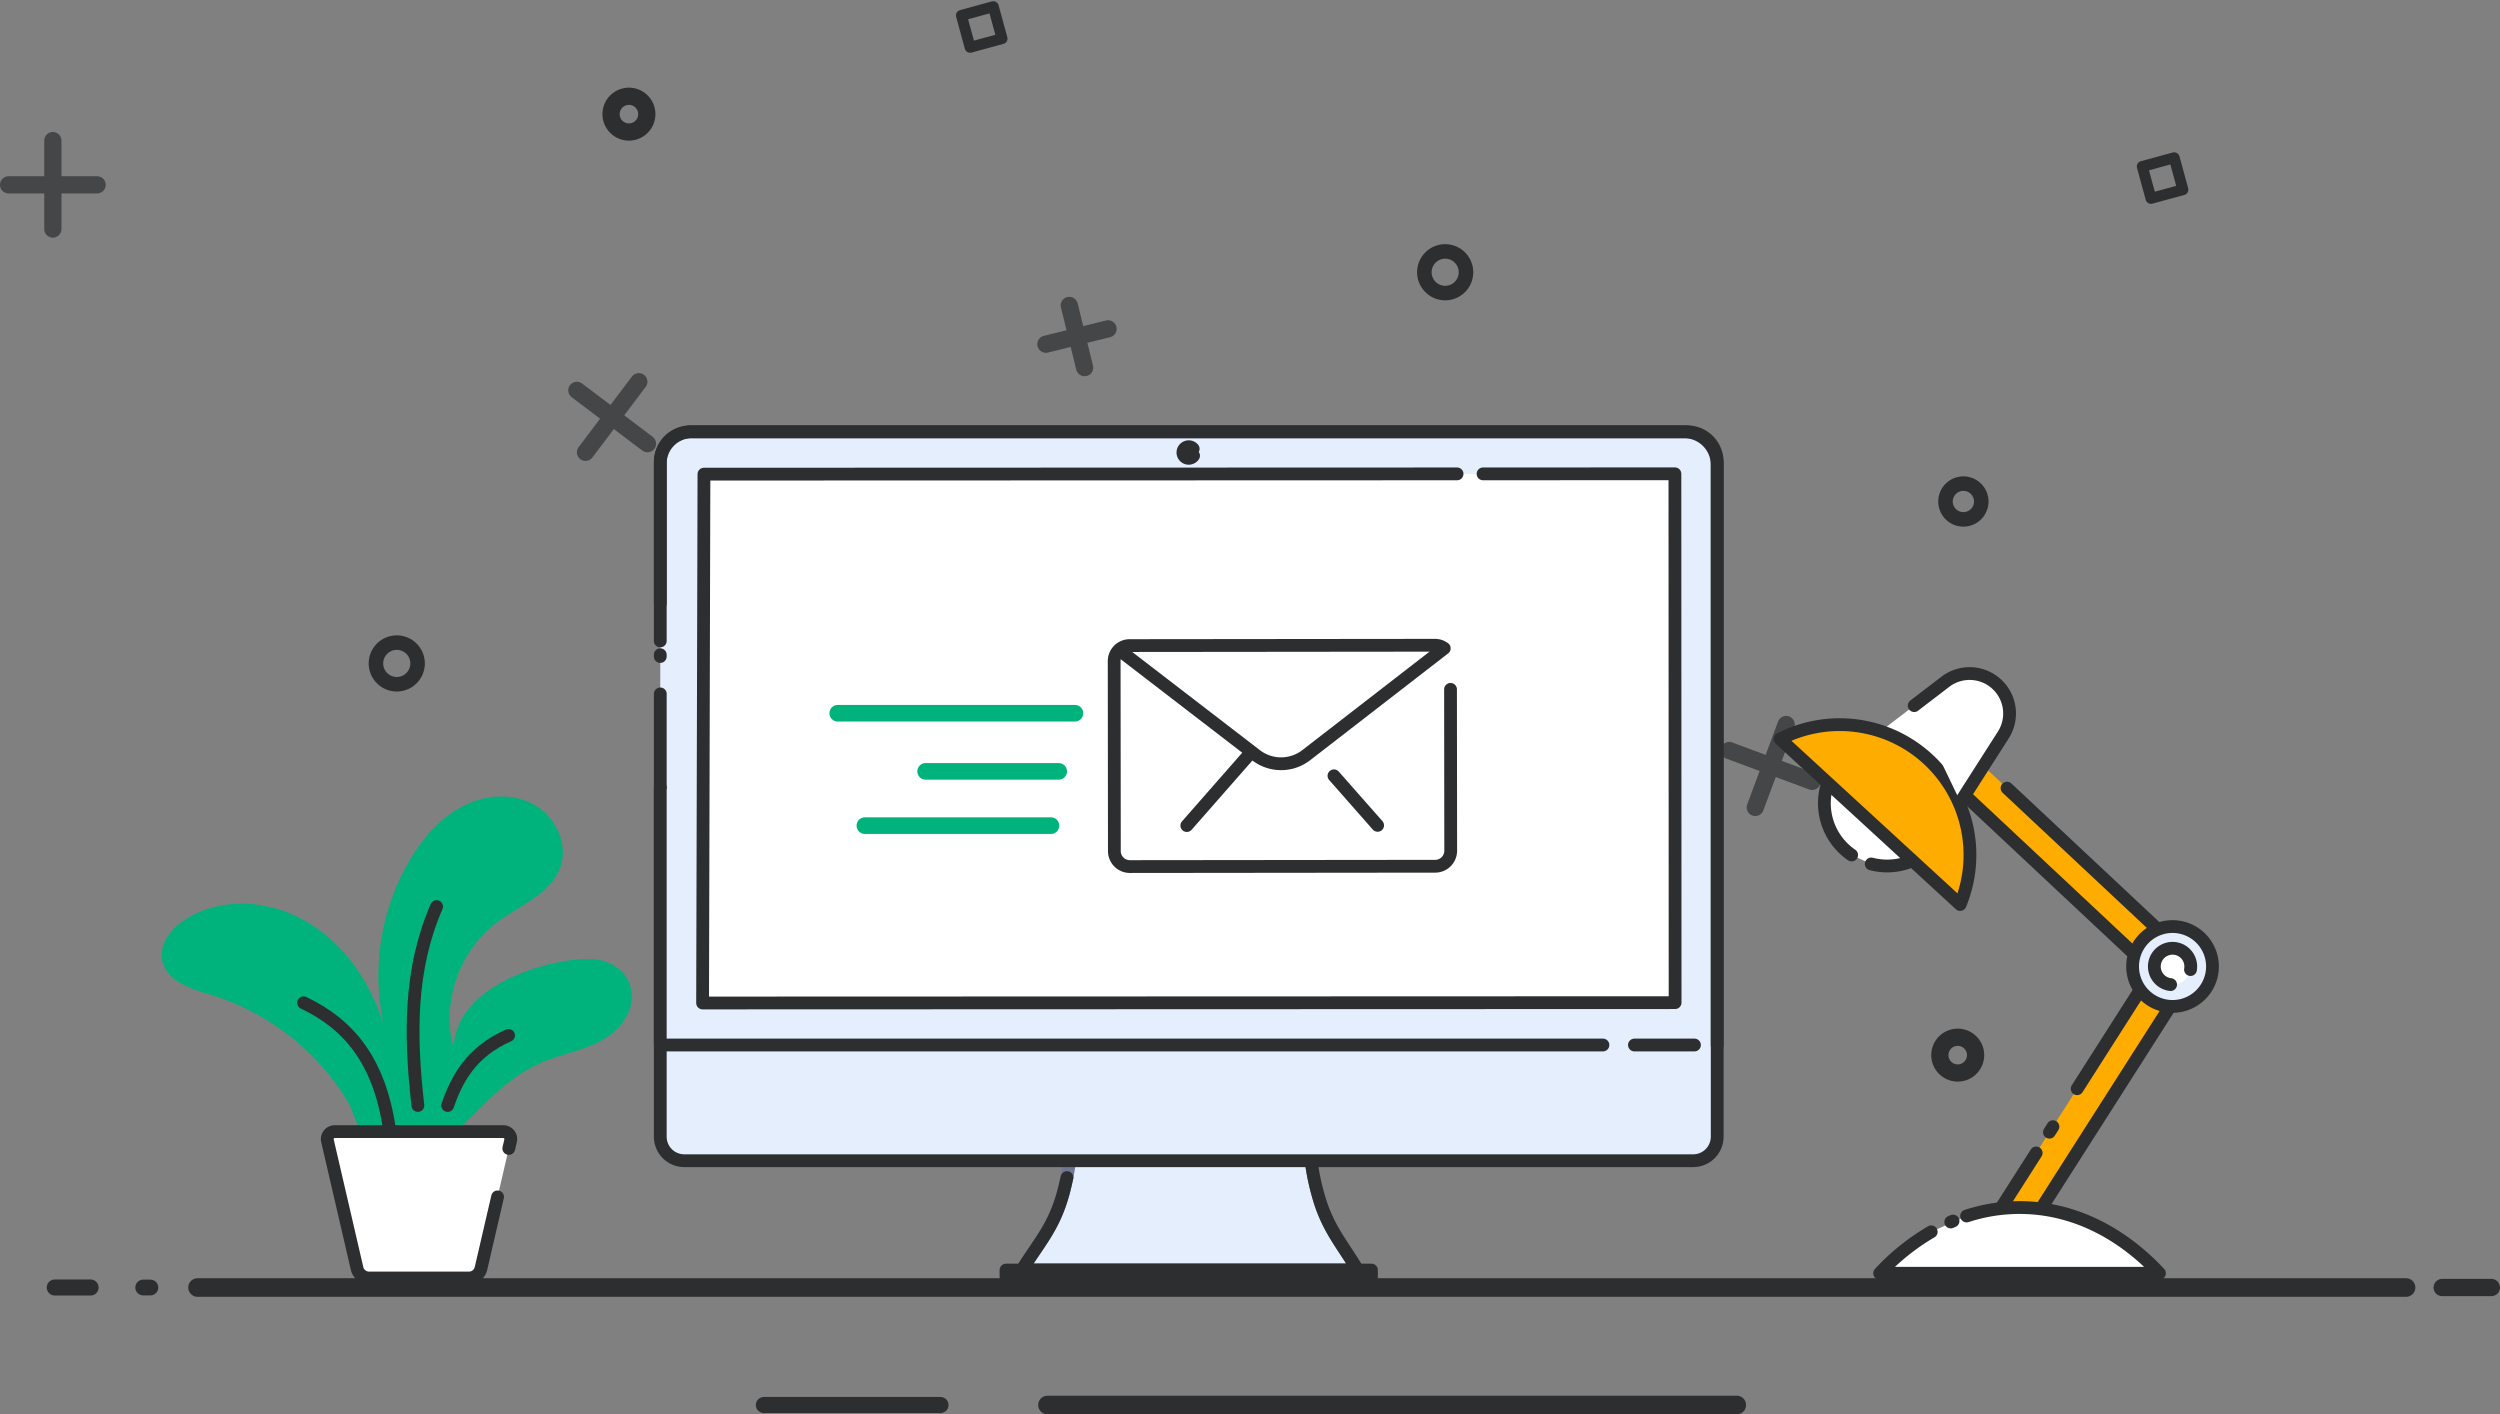 <?xml version="1.0" encoding="utf-8"?>
<svg preserveAspectRatio="xMidYMid meet" data-bbox="1.683 1.306 485.394 273.38" viewBox="0 0 488.767 276.503" height="276.503" width="488.767" xmlns="http://www.w3.org/2000/svg" data-type="ugc" role="img">
    <rect x="0" y="0" width="488.767" height="276.503" fill="#808080" stroke="none"/>
    <g>
        <g>
            <g opacity=".7">
                <path stroke-width="3.366" stroke-linejoin="round" stroke-linecap="round" stroke="#2c2e30" fill="none" d="M209.05 59.713l3.004 12.158"></path>
                <path stroke-width="3.366" stroke-linejoin="round" stroke-linecap="round" stroke="#2c2e30" fill="none" d="M216.631 64.29l-12.158 3.004"></path>
            </g>
            <path fill="none" stroke-linejoin="round" stroke-linecap="round" stroke="#2c2e30" stroke-width="2.839" d="M286.611 53.226a4.069 4.069 0 1 1-8.138 0 4.069 4.069 0 0 1 8.138 0z"></path>
            <path fill="none" stroke-linejoin="round" stroke-linecap="round" stroke="#9fc3fd" stroke-width="2.839" d="M314.913 177.522a4.069 4.069 0 1 1-8.138 0 4.069 4.069 0 0 1 8.138 0z"></path>
            <g opacity=".7">
                <path stroke-width="3.366" stroke-linejoin="round" stroke-linecap="round" stroke="#2c2e30" fill="none" d="M349.205 141.646l-6.04 16.211"></path>
                <path stroke-width="3.366" stroke-linejoin="round" stroke-linecap="round" stroke="#2c2e30" fill="none" d="M354.291 152.771l-16.211-6.04"></path>
            </g>
            <path fill="none" stroke-linejoin="round" stroke-linecap="round" stroke="#2c2e30" stroke-width="3.366" d="M386.243 206.284a3.494 3.494 0 1 1-6.988 0 3.494 3.494 0 0 1 6.988 0z"></path>
            <path fill="none" stroke-linejoin="round" stroke-linecap="round" stroke="#2c2e30" stroke-width="2.135" d="M418.829 32.549l6.239-1.706 1.707 6.238-6.24 1.707-1.706-6.239z"></path>
            <g opacity=".7">
                <path stroke-width="3.366" stroke-linejoin="round" stroke-linecap="round" stroke="#2c2e30" fill="none" d="M10.333 27.485v17.3"></path>
                <path stroke-width="3.366" stroke-linejoin="round" stroke-linecap="round" stroke="#2c2e30" fill="none" d="M18.983 36.135h-17.3"></path>
            </g>
            <path fill="none" stroke-linejoin="round" stroke-linecap="round" stroke="#2c2e30" stroke-width="3.366" d="M126.454 22.316a3.494 3.494 0 1 1-6.988 0 3.494 3.494 0 0 1 6.988 0z"></path>
            <path fill="none" stroke-linejoin="round" stroke-linecap="round" stroke="#2c2e30" stroke-width="2.839" d="M387.349 98.048a3.494 3.494 0 1 1-6.988 0 3.494 3.494 0 0 1 6.988 0z"></path>
            <path fill="none" stroke-linejoin="round" stroke-linecap="round" stroke="#2c2e30" stroke-width="2.135" d="M187.961 3.013l6.239-1.707 1.707 6.239-6.24 1.707-1.706-6.239z"></path>
            <g opacity=".7">
                <path stroke-width="3.366" stroke-linejoin="round" stroke-linecap="round" stroke="#c9d7ed" fill="none" d="M245.576 133.272v-12.523"></path>
                <path stroke-width="3.366" stroke-linejoin="round" stroke-linecap="round" stroke="#c9d7ed" fill="none" d="M239.314 127.011h12.523"></path>
            </g>
            <path fill="none" stroke-linejoin="round" stroke-linecap="round" stroke="#2c2e30" stroke-width="2.839" d="M81.64 129.706a4.069 4.069 0 1 1-8.138 0 4.069 4.069 0 0 1 8.138 0z"></path>
            <g opacity=".7">
                <path stroke-width="3.366" stroke-linejoin="round" stroke-linecap="round" stroke="#2c2e30" fill="none" d="M114.468 88.432l10.427-13.805"></path>
                <path stroke-width="3.366" stroke-linejoin="round" stroke-linecap="round" stroke="#2c2e30" fill="none" d="M112.779 76.316l13.805 10.427"></path>
            </g>
            <path fill="none" stroke-linejoin="round" stroke-linecap="round" stroke="#c9d7ed" stroke-width="3.366" d="M184.907 129.023a3.494 3.494 0 1 1-6.988 0 3.494 3.494 0 0 1 6.988 0z"></path>
            <path fill="none" stroke-linejoin="round" stroke-linecap="round" stroke="#9fc3fd" stroke-width="2.839" d="M252.388 241.684a3.494 3.494 0 1 1-6.988 0 3.494 3.494 0 0 1 6.988 0z"></path>
            <path fill="none" stroke-linejoin="round" stroke-linecap="round" stroke="#9fc3fd" stroke-width="2.135" d="M117.4 198.564l-6.238 1.707-1.707-6.239 6.239-1.707 1.706 6.239z"></path>
        </g>
        <path stroke-width="2.5" stroke-linejoin="round" stroke-linecap="round" stroke="#717791" fill="#e5eefd" d="M256.329 226.924a45.8 45.8 0 0 0 2 8.739c1.775 5.061 4.2 7.807 7.116 12.644h-65.667c3.8-6.119 6.748-8.834 8.575-17.007.268-1.2.514-2.524.733-3.991"></path>
        <path stroke-width="2.5" stroke-linejoin="round" stroke-linecap="round" stroke="#2c2e30" fill="none" d="M256.329 226.924a45.8 45.8 0 0 0 2 8.739c1.775 5.061 4.2 7.807 7.116 12.644h-65.667c3.8-6.119 6.748-8.834 8.575-17.007q.12-.539.252-1.072"></path>
        <path fill="#e5eefd" stroke-linejoin="round" stroke-linecap="round" stroke="#2c2e30" stroke-width="2.5" d="M268.129 248.307v1.303H196.68v-1.303h71.449z"></path>
        <path stroke-width="2.5" stroke-linejoin="round" stroke-linecap="round" stroke="#2c2e30" fill="#e5eefd" d="M129.087 135.663v86.564a4.7 4.7 0 0 0 4.7 4.7h197.237a4.7 4.7 0 0 0 4.7-4.7V90.889a6.471 6.471 0 0 0-6.472-6.471H135.283a6.193 6.193 0 0 0-6.194 6.194v27.348"></path>
        <path stroke-width="2.5" stroke-linejoin="round" stroke-linecap="round" stroke="#2c2e30" fill="#e5eefd" d="M313.386 204.305h-184.3v-50.37"></path>
        <path stroke-width="2.5" stroke-linejoin="round" stroke-linecap="round" stroke="#2c2e30" fill="#e5eefd" d="M331.279 204.305h-11.735"></path>
        <path stroke-width="2.5" stroke-linejoin="round" stroke-linecap="round" stroke="#2c2e30" fill="none" d="M129.087 125.302V90.173a5.873 5.873 0 0 1 5.985-5.755h194.664a5.873 5.873 0 0 1 5.986 5.755v114.131"></path>
        <path stroke-width="2.5" stroke-linejoin="round" stroke-linecap="round" stroke="#2c2e30" fill="#e5eefd" d="M129.087 128.351v-.348"></path>
        <path stroke-width="2.5" stroke-linejoin="round" stroke-linecap="round" stroke="#2c2e30" fill="#ffffff" d="M289.944 92.644l37.512-.014.038 103.392-190.132.069.263-103.392 147.243-.053"></path>
        <path fill-rule="evenodd" stroke-width="2.5" stroke-linejoin="round" stroke-linecap="round" fill="#e5eefd" d="M233.348 89.097a1.13 1.13 0 0 1-.944.507 1.134 1.134 0 0 1-1.134-1.134 1.134 1.134 0 0 1 1.134-1.134 1.131 1.131 0 0 1 .871.409" stroke="#2c2e30"></path>
        <g>
            <path stroke-width="2.5" stroke-linejoin="round" stroke-linecap="round" stroke="#2c2e30" fill="#ffac00" d="M392.383 154.085l37.342 34.98-4.564 4.852-42.88-40.168 4.564-4.851"></path>
            <path stroke-width="2.5" stroke-linejoin="round" stroke-linecap="round" stroke="#2c2e30" fill="#ffac00" d="M406.096 212.856l17.483-27.4 5.633 3.556-34.885 54.671-5.632-3.556 9.393-14.72"></path>
            <path stroke-width="2.5" stroke-linejoin="round" stroke-linecap="round" stroke="#2c2e30" fill="#e5eefd" d="M400.675 221.352l.688-1.078"></path>
            <path fill="#e5eefd" stroke-linejoin="round" stroke-linecap="round" stroke="#2c2e30" stroke-width="2.5" d="M432.554 188.955a7.807 7.807 0 1 1-15.614 0 7.807 7.807 0 0 1 15.614 0z"></path>
            <path fill="#ffffff" d="M428.305 188.955a3.558 3.558 0 1 1-7.116 0 3.558 3.558 0 0 1 7.116 0z"></path>
            <path stroke-width="2.5" stroke-linejoin="round" stroke-linecap="round" stroke="#2c2e30" fill="none" d="M424.366 192.493a3.539 3.539 0 0 1-2.153-1.041 3.558 3.558 0 0 1 .039-5.033 3.559 3.559 0 0 1 5.032.039 3.555 3.555 0 0 1 .972 3.1"></path>
            <path fill="#ffffff" d="M377.793 135.234l2.539-1.942a7.806 7.806 0 0 1 10.027.451 7.808 7.808 0 0 1 1.3 9.954l-10.387 16.255-16.257-14.94 5.113-3.912"></path>
            <path stroke-width="2.5" stroke-linejoin="round" stroke-linecap="round" stroke="#2c2e30" fill="#ffffff" d="M365.838 168.91a12.3 12.3 0 0 0 8.715-.957l-16.948-15.573a12.265 12.265 0 0 0 3.045 13.7 12.5 12.5 0 0 0 1.357 1.082"></path>
            <path stroke-width="2.5" stroke-linejoin="round" stroke-linecap="round" stroke="#2c2e30" fill="#ffffff" d="M384.488 237.736a33.352 33.352 0 0 1 10.353-1.652c10.319 0 19.815 4.794 27.348 12.845h-54.7a43.975 43.975 0 0 1 10.077-8.1"></path>
            <path stroke-width="2.5" stroke-linejoin="round" stroke-linecap="round" stroke="#2c2e30" fill="#ffffff" d="M381.384 238.911c.15-.064.3-.129.451-.191"></path>
            <path stroke-width="2.5" stroke-linejoin="round" stroke-linecap="round" stroke="#2c2e30" fill="#ffac00" d="M383.223 176.836l-35.2-32.346a25.475 25.475 0 0 1 28.88 3.9 25.473 25.473 0 0 1 6.32 28.446z"></path>
            <path stroke-width="2.5" stroke-linejoin="round" stroke-linecap="round" stroke="#2c2e30" fill="#ffffff" d="M374.237 137.954l6.094-4.663a7.806 7.806 0 0 1 10.027.451 7.808 7.808 0 0 1 1.3 9.954l-8.372 13.1"></path>
        </g>
        <g>
            <path stroke-width="3.377" stroke-linejoin="round" stroke-linecap="round" stroke="#2c2e30" fill="#e5eefd" d="M477.464 251.717h9.613"></path>
            <path stroke-width="3.634" stroke-linejoin="round" stroke-linecap="round" stroke="#2c2e30" fill="#e5eefd" d="M38.621 251.717h431.78"></path>
            <path stroke-width="3.082" stroke-linejoin="round" stroke-linecap="round" stroke="#2c2e30" fill="#e5eefd" d="M27.998 251.717h1.406"></path>
            <path fill="#e5eefd" stroke-linejoin="round" stroke-linecap="round" stroke="#2c2e30" stroke-width="3.141" d="M10.71 251.717h6.997"></path>
            <path stroke-width="3.634" stroke-linejoin="round" stroke-linecap="round" stroke="#2c2e30" fill="#e5eefd" d="M204.788 274.686h134.763"></path>
            <path stroke-width="3.141" stroke-linejoin="round" stroke-linecap="round" stroke="#2c2e30" fill="#e5eefd" d="M149.34 274.686h34.533"></path>
        </g>
        <g>
            <path stroke-width="2.5" stroke-linejoin="round" stroke-linecap="round" stroke="#2c2e30" fill="#ffffff" d="M283.588 134.776l.034 31.545a3.033 3.033 0 0 1-3.029 3.035l-59.689.065a3.032 3.032 0 0 1-3.036-3.03l-.04-37.139a3.032 3.032 0 0 1 3.03-3.036l59.689-.063a3.016 3.016 0 0 1 1.306.292"></path>
            <path stroke-width="2.5" stroke-linejoin="round" stroke-linecap="round" stroke="#2c2e30" fill="none" d="M282.362 126.752l-26.88 20.808a8.043 8.043 0 0 1-10.017.017l-26.576-20.434"></path>
            <path stroke-width="2.5" stroke-linejoin="round" stroke-linecap="round" stroke="#2c2e30" fill="none" d="M244.079 147.67l-12.05 13.734"></path>
            <path stroke-width="2.5" stroke-linejoin="round" stroke-linecap="round" stroke="#2c2e30" fill="none" d="M260.797 151.673l8.539 9.691"></path>
        </g>
        <g>
            <path fill="none" stroke-linejoin="round" stroke-linecap="round" stroke="#00b37c" stroke-width="3.25" d="M210.157 139.441h-46.371"></path>
            <path stroke-width="3.25" stroke-linejoin="round" stroke-linecap="round" stroke="#00b37c" fill="none" d="M206.986 150.808h-26.021"></path>
            <path stroke-width="3.25" stroke-linejoin="round" stroke-linecap="round" stroke="#00b37c" fill="none" d="M205.469 161.418h-36.378"></path>
        </g>
        <g>
            <path fill="#00b37c" d="M41.171 194.473a30.125 30.125 0 0 1-5.583-2.09c-6.069-3.26-4.765-9.489 1.144-12.944 11.823-6.915 31.094-1.187 38.269 20.783a44.617 44.617 0 0 1 5.273-32.347c7.93-13.165 18.466-13.678 24.086-10.587 4.254 2.339 6.826 7.778 5.155 12.336-1.912 5.214-7.92 7.379-12.364 10.71-7.231 5.42-10.979 15.678-8.464 24.447.658-13.666 22.273-18.043 27.857-17.2 7.322 1.11 9.016 8.269 4.442 13.211-3.624 3.917-8.845 4.606-13.6 6.346-12.507 4.576-16.3 16.312-26.386 18.134a10.758 10.758 0 0 1-9.754-3.294c-1.678-1.9-2.082-4.653-3.381-6.816a47.736 47.736 0 0 0-26.694-20.689z"></path>
            <path stroke-width="2.5" stroke-linejoin="round" stroke-linecap="round" stroke="#2c2e30" fill="none" d="M85.359 177.242c-5.366 12.288-5.215 25.349-3.656 38.885"></path>
            <path stroke-width="2.5" stroke-linejoin="round" stroke-linecap="round" stroke="#2c2e30" fill="none" d="M59.354 196.05c8.694 4.152 15.21 11.286 17.01 26.332"></path>
            <path stroke-width="2.5" stroke-linejoin="round" stroke-linecap="round" stroke="#2c2e30" fill="none" d="M99.425 202.429c-7.346 3.242-10.174 8.638-11.9 13.706"></path>
            <path stroke-width="2.5" stroke-linejoin="round" stroke-linecap="round" stroke="#2c2e30" fill="#ffffff" d="M97.28 233.999l-3.244 13.991a2.414 2.414 0 0 1-2.351 1.869H72.159a2.414 2.414 0 0 1-2.351-1.869l-5.788-24.96a1.463 1.463 0 0 1 1.424-1.793h32.955a1.463 1.463 0 0 1 1.424 1.793l-.348 1.5"></path>
        </g>
    </g>
</svg>